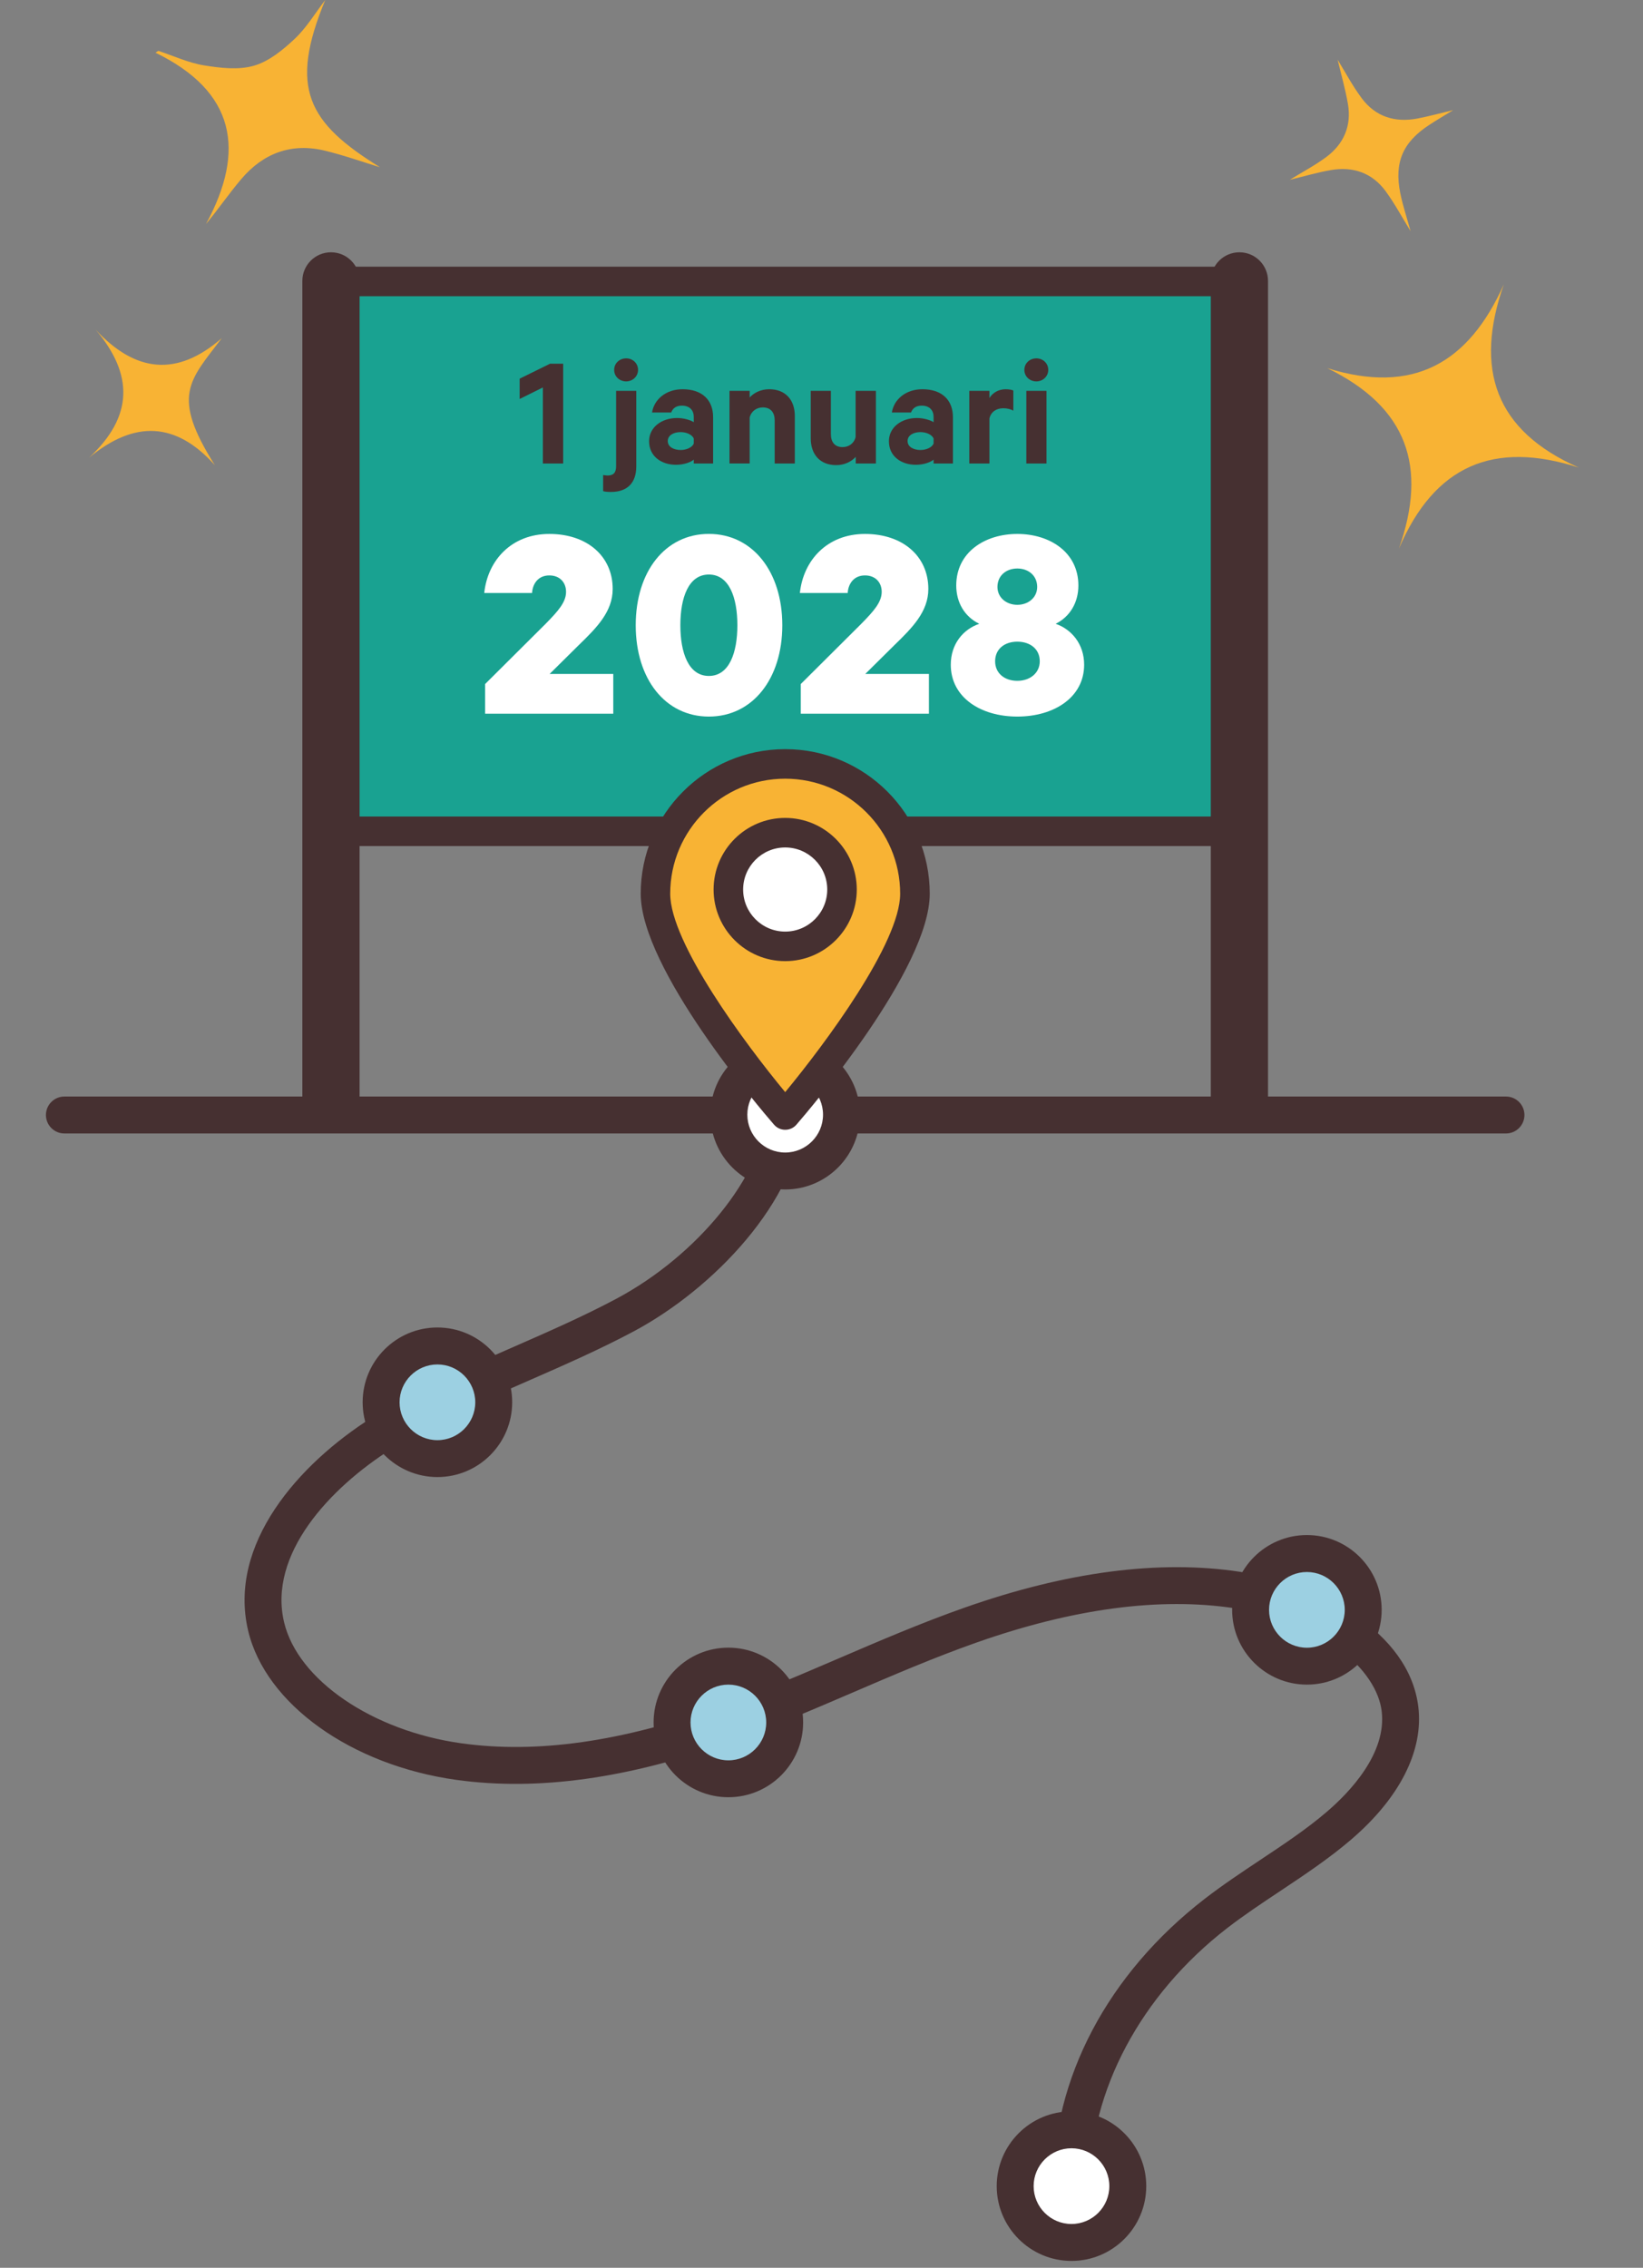 <?xml version="1.0" encoding="UTF-8"?>
<svg id="DESIGN" xmlns="http://www.w3.org/2000/svg" version="1.1" viewBox="0 0 444.99 614.03">
  <rect x="0" y="0" width="444.99" height="614.03" fill="#808080" stroke="none"/>
  <g>
    <rect x="89.64" y="76.21" width="246.01" height="148.87" fill="#19a291" stroke-width="0"/>
    <path d="M335.65,229.08H89.64c-2.21,0-4-1.79-4-4V76.21c0-2.21,1.79-4,4-4h246.01c2.21,0,4,1.79,4,4v148.87c0,2.21-1.79,4-4,4ZM93.64,221.08h238.01V80.21H93.64v140.87Z" fill="#463031" stroke-width="0"/>
    <path d="M89.64,68.31h0c4.28,0,7.75,3.47,7.75,7.75v225.92h-15.5V76.06c0-4.28,3.47-7.75,7.75-7.75Z" fill="#463031" stroke-width="0"/>
    <path d="M335.68,68.31h0c4.28,0,7.75,3.47,7.75,7.75v225.66h-15.5V76.06c0-4.28,3.47-7.75,7.75-7.75Z" fill="#463031" stroke-width="0"/>
  </g>
  <g>
    <path d="M148.78,155.8c-2.96,0-4.52,2.18-4.68,4.76h-12.95c.94-8.89,7.41-15.99,17.63-15.99s17.16,6.01,17.16,14.9c0,6.16-4.37,10.53-9.2,15.21l-7.88,7.8h17.24v10.76h-34.71v-8.03l16.46-16.38c3.28-3.35,5.46-5.77,5.46-8.58,0-2.57-1.72-4.45-4.52-4.45Z" fill="#fff" stroke-width="0"/>
    <path d="M172.18,169.29c0-14.59,8.03-24.73,19.81-24.73s19.89,10.14,19.89,24.73-8.11,24.73-19.89,24.73-19.81-10.14-19.81-24.73ZM184.27,169.29c0,7.41,2.18,13.73,7.72,13.73s7.72-6.32,7.72-13.73-2.18-13.73-7.72-13.73-7.72,6.32-7.72,13.73Z" fill="#fff" stroke-width="0"/>
    <path d="M234.27,155.8c-2.96,0-4.52,2.18-4.68,4.76h-12.95c.94-8.89,7.41-15.99,17.63-15.99s17.16,6.01,17.16,14.9c0,6.16-4.37,10.53-9.2,15.21l-7.88,7.8h17.24v10.76h-34.71v-8.03l16.46-16.38c3.28-3.35,5.46-5.77,5.46-8.58,0-2.57-1.72-4.45-4.52-4.45Z" fill="#fff" stroke-width="0"/>
    <path d="M257.51,179.98c0-5.62,3.35-9.59,7.72-11.08-3.9-1.87-6.24-5.69-6.24-10.37,0-9.05,7.8-13.96,16.54-13.96s16.54,4.91,16.54,13.96c0,4.68-2.34,8.5-6.16,10.37,4.29,1.48,7.72,5.46,7.72,11.08,0,8.81-8.11,14.04-18.1,14.04s-18.02-5.23-18.02-14.04ZM281.61,179.04c0-3.28-2.57-5.3-6.08-5.3s-6.01,2.03-6.01,5.3,2.57,5.3,6.01,5.3,6.08-2.11,6.08-5.3ZM280.91,158.92c0-3.04-2.34-4.99-5.38-4.99s-5.38,1.95-5.38,4.99c0,2.89,2.42,4.84,5.38,4.84s5.38-1.95,5.38-4.84Z" fill="#fff" stroke-width="0"/>
  </g>
  <path d="M407.88,306.9H17.44c-2.76,0-5-2.24-5-5s2.24-5,5-5h390.44c2.76,0,5,2.24,5,5s-2.24,5-5,5Z" fill="#463031" stroke-width="0"/>
  <g>
    <path d="M152.53,125.5h-5.5v-20.59l-6.29,3.12v-5.5l8.23-4.05h3.56v27.02Z" fill="#463031" stroke-width="0"/>
    <path d="M172.33,126.29c0,4.36-2.33,6.91-6.87,6.91-.7,0-1.58-.04-2.11-.22v-4.36c.31.04.79.13,1.19.13,1.58,0,2.33-.75,2.33-2.51v-20.42h5.46v20.46ZM169.6,103.27c-1.76,0-3.26-1.28-3.26-3.12s1.5-3.12,3.26-3.12,3.21,1.32,3.21,3.12-1.5,3.12-3.21,3.12Z" fill="#463031" stroke-width="0"/>
    <path d="M187.9,125.5v-1.06c-.66.66-2.64,1.41-4.8,1.41-3.96,0-7.3-2.29-7.3-6.38,0-3.74,3.34-6.29,7.61-6.29,1.72,0,3.7.57,4.49,1.14v-1.45c0-1.67-1.01-3.04-3.21-3.04-1.54,0-2.46.7-2.9,1.85h-5.19c.57-3.56,3.78-6.29,8.27-6.29,5.24,0,8.27,2.86,8.27,7.57v12.54h-5.24ZM187.9,118.72c-.48-1.06-1.98-1.72-3.56-1.72-1.72,0-3.48.75-3.48,2.42s1.76,2.42,3.48,2.42c1.58,0,3.08-.66,3.56-1.72v-1.41Z" fill="#463031" stroke-width="0"/>
    <path d="M197.58,105.83h5.46v1.8c1.06-1.23,2.99-2.24,5.28-2.24,4.44,0,6.95,2.9,6.95,7.26v12.85h-5.46v-11.71c0-2.07-1.06-3.48-3.21-3.48-1.67,0-3.12,1.01-3.56,2.73v12.45h-5.46v-19.67Z" fill="#463031" stroke-width="0"/>
    <path d="M237.23,125.5h-5.46v-1.8c-1.1,1.23-2.99,2.24-5.28,2.24-4.4,0-6.91-2.9-6.91-7.26v-12.85h5.46v11.75c0,2.07,1.01,3.48,3.17,3.48,1.67,0,3.12-1.01,3.52-2.73v-12.5h5.5v19.67Z" fill="#463031" stroke-width="0"/>
    <path d="M252.85,125.5v-1.06c-.66.66-2.64,1.41-4.8,1.41-3.96,0-7.3-2.29-7.3-6.38,0-3.74,3.34-6.29,7.61-6.29,1.72,0,3.7.57,4.49,1.14v-1.45c0-1.67-1.01-3.04-3.21-3.04-1.54,0-2.46.7-2.9,1.85h-5.19c.57-3.56,3.78-6.29,8.27-6.29,5.24,0,8.27,2.86,8.27,7.57v12.54h-5.24ZM252.85,118.72c-.48-1.06-1.98-1.72-3.56-1.72-1.72,0-3.48.75-3.48,2.42s1.76,2.42,3.48,2.42c1.58,0,3.08-.66,3.56-1.72v-1.41Z" fill="#463031" stroke-width="0"/>
    <path d="M274.45,111.2c-.75-.44-1.72-.66-2.73-.66-1.85,0-3.34.97-3.74,2.77v12.19h-5.46v-19.67h5.46v1.94c.84-1.41,2.46-2.38,4.4-2.38.92,0,1.76.18,2.07.35v5.46Z" fill="#463031" stroke-width="0"/>
    <path d="M280.7,103.27c-1.76,0-3.26-1.28-3.26-3.12s1.5-3.12,3.26-3.12,3.21,1.32,3.21,3.12-1.5,3.12-3.21,3.12ZM283.43,125.5h-5.46v-19.67h5.46v19.67Z" fill="#463031" stroke-width="0"/>
  </g>
  <path d="M290.25,596.92c-2.75,0-4.98-2.22-5-4.97-.2-29.15,14.77-57.53,41.07-77.85,4.79-3.7,9.93-7.12,14.9-10.43,6.51-4.33,12.67-8.42,18.15-13.12,6.15-5.26,16.25-15.8,14.84-27.25-1.36-11.04-15.5-24.14-39.89-27.85-20.17-3.06-43.69.07-69.9,9.31-11.37,4.01-22.57,8.82-33.4,13.48-10.59,4.55-21.55,9.26-32.79,13.28-28.12,10.06-52.51,13.46-74.58,10.41-28.5-3.95-51.71-20.54-56.43-40.35-5.59-23.45,13.66-45.22,33.54-57.77,12.01-7.58,25.52-13.5,38.59-19.23,9.24-4.05,18.8-8.24,27.59-12.93,21.99-11.73,39.5-33.31,40.73-50.21.2-2.75,2.6-4.82,5.35-4.62,2.75.2,4.82,2.6,4.62,5.35-1.68,23.07-24.41,46.79-46,58.31-9.13,4.87-18.87,9.14-28.28,13.26-12.73,5.58-25.89,11.35-37.26,18.53-16.96,10.71-33.52,28.68-29.15,47,3.73,15.64,23.95,29.42,48.08,32.76,20.43,2.83,43.28-.42,69.84-9.92,10.95-3.92,21.76-8.56,32.21-13.05,10.98-4.72,22.34-9.6,34.02-13.72,27.77-9.79,52.91-13.08,74.72-9.76,21.5,3.27,45.8,16.09,48.31,36.51,1.47,11.92-5.02,24.74-18.27,36.07-5.95,5.09-12.64,9.54-19.11,13.85-4.83,3.21-9.82,6.53-14.33,10.01-23.46,18.12-37.36,44.24-37.19,69.87.02,2.76-2.21,5.01-4.97,5.03h-.03Z" fill="#463031" stroke-width="0"/>
  <circle cx="212.66" cy="301.81" r="15.25" fill="#fff" stroke-width="0"/>
  <path d="M212.66,322.06c-11.16,0-20.25-9.08-20.25-20.25s9.08-20.25,20.25-20.25,20.25,9.08,20.25,20.25-9.08,20.25-20.25,20.25ZM212.66,291.56c-5.65,0-10.25,4.6-10.25,10.25s4.6,10.25,10.25,10.25,10.25-4.6,10.25-10.25-4.6-10.25-10.25-10.25Z" fill="#463031" stroke-width="0"/>
  <circle cx="290.2" cy="591.92" r="15.25" fill="#fff" stroke-width="0"/>
  <path d="M290.2,612.17c-11.16,0-20.25-9.08-20.25-20.25s9.08-20.25,20.25-20.25,20.25,9.08,20.25,20.25-9.08,20.25-20.25,20.25ZM290.2,581.67c-5.65,0-10.25,4.6-10.25,10.25s4.6,10.25,10.25,10.25,10.25-4.6,10.25-10.25-4.6-10.25-10.25-10.25Z" fill="#463031" stroke-width="0"/>
  <g>
    <circle cx="118.47" cy="379.69" r="15.25" fill="#9cd0e2" stroke-width="0"/>
    <path d="M118.47,399.93c-11.16,0-20.25-9.08-20.25-20.25s9.08-20.25,20.25-20.25,20.25,9.08,20.25,20.25-9.08,20.25-20.25,20.25ZM118.47,369.44c-5.65,0-10.25,4.6-10.25,10.25s4.6,10.25,10.25,10.25,10.25-4.6,10.25-10.25-4.6-10.25-10.25-10.25Z" fill="#463031" stroke-width="0"/>
  </g>
  <g>
    <circle cx="197.27" cy="466.38" r="15.25" fill="#9cd0e2" stroke-width="0"/>
    <path d="M197.27,486.62c-11.16,0-20.25-9.08-20.25-20.25s9.08-20.25,20.25-20.25,20.25,9.08,20.25,20.25-9.08,20.25-20.25,20.25ZM197.27,456.13c-5.65,0-10.25,4.6-10.25,10.25s4.6,10.25,10.25,10.25,10.25-4.6,10.25-10.25-4.6-10.25-10.25-10.25Z" fill="#463031" stroke-width="0"/>
  </g>
  <g>
    <circle cx="353.96" cy="435.88" r="15.25" fill="#9cd0e2" stroke-width="0"/>
    <path d="M353.96,456.13c-11.16,0-20.25-9.08-20.25-20.25s9.08-20.25,20.25-20.25,20.25,9.08,20.25,20.25-9.08,20.25-20.25,20.25ZM353.96,425.64c-5.65,0-10.25,4.6-10.25,10.25s4.6,10.25,10.25,10.25,10.25-4.6,10.25-10.25-4.6-10.25-10.25-10.25Z" fill="#463031" stroke-width="0"/>
  </g>
  <path d="M382.01,62.54c-2.31-3.75-4.27-7.42-6.7-10.74-3.69-5.04-8.91-6.81-14.98-5.73-3.62.64-7.17,1.69-11,2.61,3.42-2.11,6.84-3.9,9.9-6.18,4.72-3.52,6.85-8.43,5.85-14.3-.72-4.2-1.92-8.31-2.8-12.04,1.99,3.23,4,7.05,6.55,10.47,3.74,5,9.01,6.62,15.08,5.46,3.08-.59,6.11-1.43,9.66-2.27-2.46,1.52-4.56,2.74-6.59,4.08-7.05,4.64-9.4,10.08-7.73,18.4.68,3.37,1.79,6.65,2.78,10.25Z" fill="#f8b334" stroke-width="0"/>
  <g>
    <path d="M88.09,0c-9.91,23.91-4.74,33.19,14.84,45.29-4.67-1.43-9.71-3.22-14.88-4.48-9.09-2.21-16.73.64-22.7,7.67-3.25,3.82-6.09,7.99-9.56,12.18,10.83-19.91,7.94-35.87-13.69-46.4.27-.16.54-.33.8-.49,4.11,1.36,8.13,3.24,12.35,3.93,4.44.72,9.36,1.3,13.54.09,4.06-1.17,7.83-4.27,11.03-7.28,3.21-3.02,5.55-6.97,8.27-10.51Z" fill="#f8b334" stroke-width="0"/>
    <path d="M25.84,89.19c10.85,11.74,22.13,12.91,34.24,2.36-8.79,11.59-13.83,15.51-1.88,34.41-10.55-11.78-21.78-12.22-34.08-2.03,12.04-11.18,12.09-22.56,1.73-34.74Z" fill="#f8b334" stroke-width="0"/>
  </g>
  <path d="M427.63,126.61c-23.12-7.42-39.11-.59-48.75,21.94,7.83-22.18,2.3-38.31-19.41-48.87,23.29,7.26,38.29-1.34,47.82-22.67-8.03,22.89-2.45,39.57,20.34,49.6Z" fill="#f8b334" stroke-width="0"/>
  <g>
    <path d="M247.8,241.97c0,19.41-35.14,59.92-35.14,59.92,0,0-35.14-40.52-35.14-59.92s15.73-35.14,35.14-35.14,35.14,15.73,35.14,35.14Z" fill="#f8b334" stroke-width="0"/>
    <path d="M212.66,305.9c-1.16,0-2.26-.5-3.02-1.38-3.7-4.26-36.11-42.23-36.11-62.54,0-21.58,17.56-39.14,39.14-39.14s39.14,17.56,39.14,39.14c0,20.31-32.42,58.28-36.11,62.54-.76.88-1.86,1.38-3.02,1.38ZM212.66,210.84c-17.17,0-31.14,13.97-31.14,31.14,0,13.32,20.27,40.59,31.14,53.73,10.86-13.14,31.14-40.41,31.14-53.73,0-17.17-13.97-31.14-31.14-31.14Z" fill="#463031" stroke-width="0"/>
    <circle cx="212.66" cy="240.85" r="15.39" fill="#fff" stroke-width="0"/>
    <path d="M212.66,260.24c-10.69,0-19.39-8.7-19.39-19.39s8.7-19.39,19.39-19.39,19.39,8.7,19.39,19.39-8.7,19.39-19.39,19.39ZM212.66,229.46c-6.28,0-11.39,5.11-11.39,11.39s5.11,11.39,11.39,11.39,11.39-5.11,11.39-11.39-5.11-11.39-11.39-11.39Z" fill="#463031" stroke-width="0"/>
  </g>
</svg>